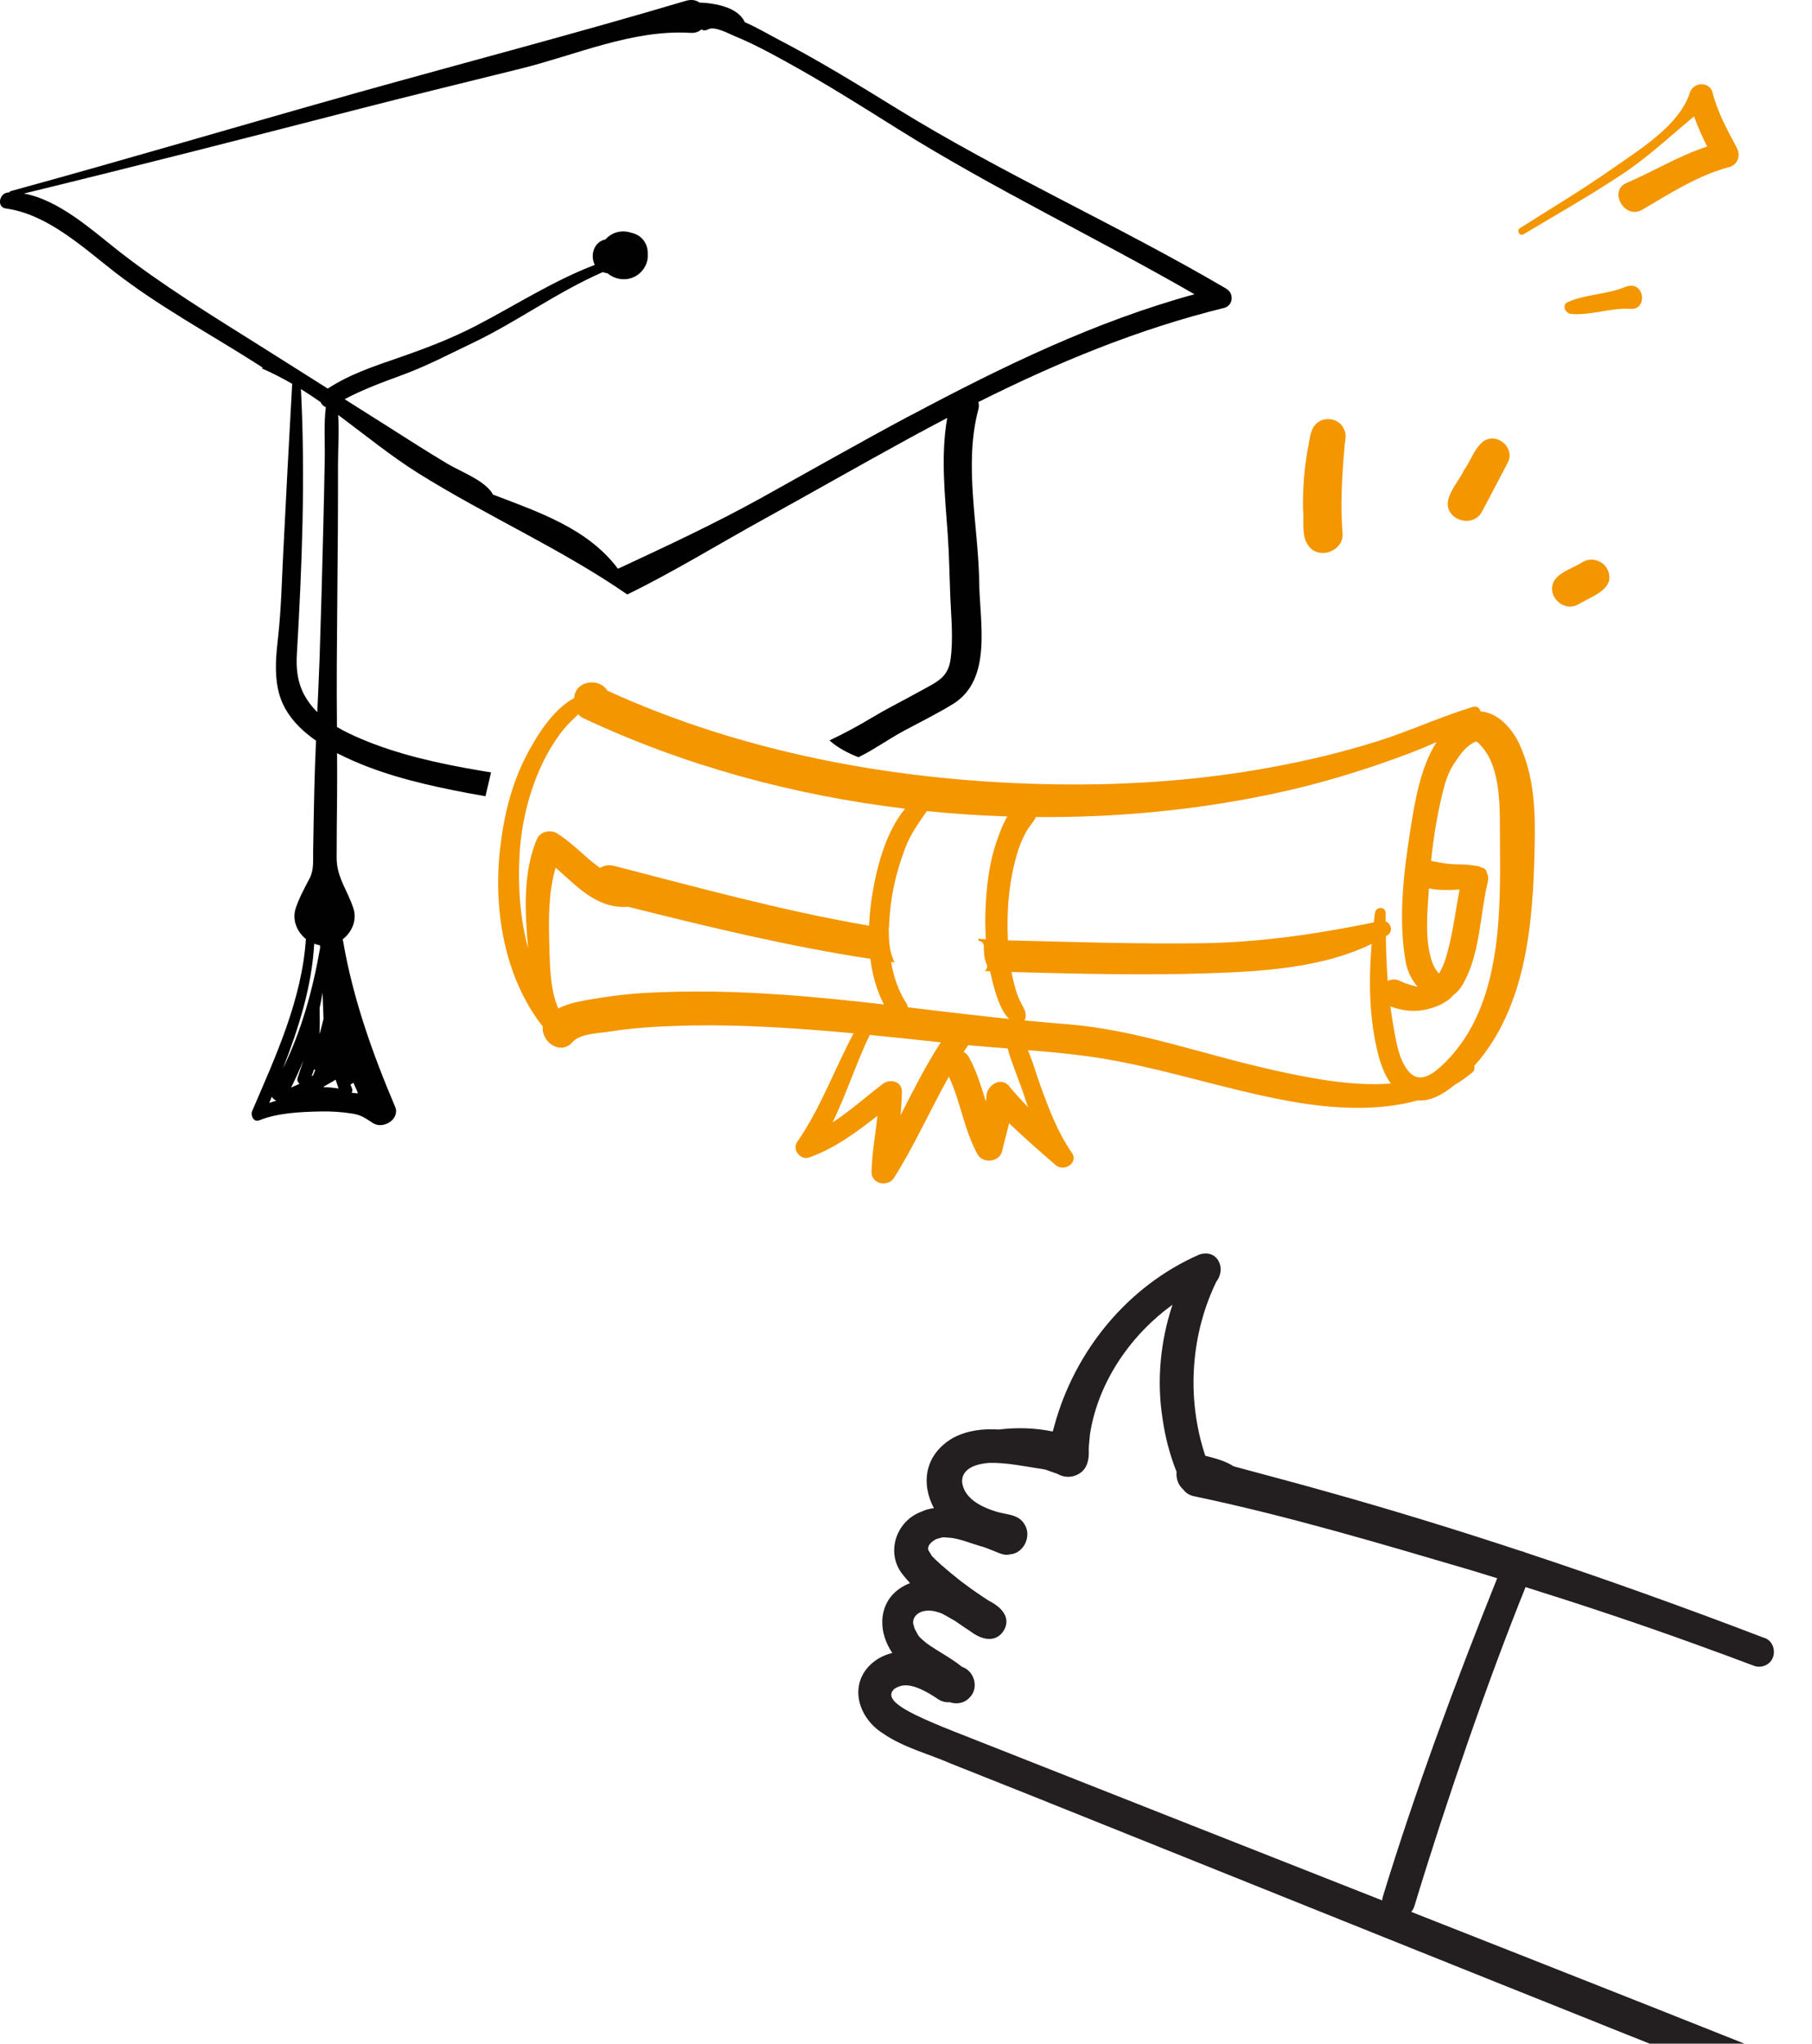 <svg width="133" height="150" viewBox="0 0 133 150" fill="none" xmlns="http://www.w3.org/2000/svg">
<g clip-path="url(#clip0_75_231)">
<path d="M131.071 151.254C130.513 150.791 129.713 150.697 129.055 150.401C126.455 149.372 123.86 148.338 121.26 147.303C115.371 144.969 109.481 142.651 103.587 140.327C103.692 140.203 103.776 140.047 103.829 139.86C106.166 132.166 109.213 123.34 111.976 116.489C116.139 117.794 120.281 119.171 124.381 120.658C125.866 121.193 127.345 121.739 128.824 122.295C129.113 122.373 129.424 122.327 129.676 122.181C130.497 121.724 130.334 120.398 129.397 120.18C123.618 117.971 117.797 115.881 111.924 113.937C111.824 113.885 111.718 113.854 111.608 113.833C106.934 112.289 102.229 110.839 97.487 109.513C95.224 108.869 92.945 108.276 90.676 107.658C90.629 107.642 90.581 107.632 90.534 107.616C89.934 107.221 89.145 107.023 88.466 106.847C87.002 102.418 87.487 97.755 89.281 94.065C90.05 93.067 89.329 91.637 88.023 92.084C82.745 94.392 78.86 99.195 77.381 104.674C77.345 104.804 77.308 104.939 77.271 105.069C75.976 104.799 74.624 104.762 73.302 104.923C72.16 104.851 71.034 104.975 69.971 105.526C67.813 106.769 67.613 108.926 68.545 110.693C68.218 110.74 67.908 110.818 67.634 110.953C65.823 111.613 65.029 113.838 66.15 115.424C66.35 115.694 66.571 115.949 66.792 116.198C64.497 117.092 64.266 119.525 65.497 121.323C65.15 121.406 64.808 121.536 64.476 121.734C62.197 123.148 62.745 125.944 64.839 127.249C66.329 128.268 68.124 128.715 69.766 129.432C73.566 130.934 77.355 132.458 81.15 133.981C93.724 139.028 106.292 144.086 118.876 149.117C121.392 150.126 123.908 151.124 126.424 152.127C127.987 152.745 128.039 152.766 129.434 153.374C129.95 153.676 130.66 153.582 131.076 153.156C131.597 152.657 131.597 151.758 131.066 151.264L131.071 151.254ZM101.439 139.48C92.16 135.821 82.876 132.166 73.603 128.497C68.45 126.443 64.387 125.092 65.65 123.953C66.113 123.688 66.792 123.293 68.939 124.77C69.208 124.915 69.466 124.962 69.703 124.936C70.192 125.102 70.76 125.029 71.145 124.619C71.881 123.928 71.539 122.649 70.613 122.342C69.802 121.687 68.866 121.219 68.018 120.616C67.392 120.076 67.497 120.226 67.134 119.54C67.108 119.431 67.055 119.254 67.023 119.145C66.987 118.532 67.634 118.038 68.671 118.277C69.25 118.454 69.06 118.381 69.981 118.906C70.018 118.927 70.06 118.948 70.097 118.969C70.266 119.083 70.434 119.202 70.603 119.317C70.718 119.405 70.839 119.483 70.96 119.556C71.066 119.624 71.171 119.696 71.271 119.764C72.039 120.346 73.092 120.627 73.687 119.66C74.245 118.677 73.434 117.919 72.592 117.498C71.971 117.097 71.36 116.681 70.771 116.234C70.666 116.156 70.545 116.063 70.466 116.006C70.913 116.359 69.018 114.888 68.397 114.202C68.35 114.108 68.224 113.911 68.155 113.807C68.139 113.76 68.129 113.713 68.118 113.661C68.118 113.651 68.118 113.646 68.118 113.635C68.134 113.573 68.15 113.511 68.171 113.453C68.197 113.407 68.224 113.36 68.255 113.318C68.313 113.256 68.371 113.199 68.418 113.157C68.513 113.09 68.608 113.022 68.708 112.97C68.718 112.97 68.718 112.965 68.729 112.96C69.36 112.798 69.008 112.819 69.845 112.876C70.629 112.996 71.418 113.339 72.213 113.552C72.429 113.635 72.471 113.641 73.029 113.869C73.376 114.01 73.739 114.192 74.124 114.088C75.155 114.02 75.745 112.731 75.203 111.889C74.76 111.104 73.802 111.182 73.05 110.927C71.676 110.485 70.913 109.877 70.676 109.066C70.429 108.229 70.976 107.496 72.597 107.372C73.918 107.341 75.192 107.626 76.718 107.86C76.997 107.959 77.429 108.115 77.613 108.177C77.629 108.183 77.645 108.188 77.655 108.198C78.113 108.463 78.708 108.463 79.166 108.188C79.818 107.834 79.95 107.096 79.913 106.426C79.908 106.233 79.971 105.584 80.002 105.277C80.618 101.3 83.134 97.87 86.06 95.764C85.171 98.442 84.892 101.326 85.329 104.113C85.513 105.433 85.85 106.732 86.339 107.975C86.339 107.99 86.355 108.006 86.36 108.027C86.308 108.5 86.476 108.999 86.845 109.321C87.018 109.555 87.266 109.732 87.597 109.81C94.476 111.249 101.229 113.266 107.966 115.247C108.608 115.439 109.25 115.642 109.892 115.839C106.813 123.532 103.918 131.309 101.492 139.231C101.471 139.314 101.46 139.397 101.455 139.475L101.439 139.48Z" fill="#231F20"/>
<path d="M90.042 21.208C82.105 16.545 73.663 12.803 65.837 7.974C62.937 6.186 60.026 4.398 56.995 2.828C56.458 2.547 55.589 2.032 54.668 1.627C54.179 0.541 52.521 0.229 51.337 0.187C51.095 0.01 50.763 -0.062 50.352 0.057C42.352 2.433 34.258 4.553 26.216 6.804C17.737 9.185 9.295 11.696 0.8 14.024C0.737 14.04 0.695 14.082 0.674 14.128C0.647 14.128 0.621 14.128 0.595 14.128C-0.047 14.165 -0.274 15.204 0.431 15.303C3.468 15.719 6.068 18.136 8.384 19.94C11.616 22.461 15.305 24.446 18.763 26.65C18.937 26.759 19.11 26.874 19.279 26.983C19.258 27.004 19.247 27.025 19.226 27.045C19.989 27.373 20.732 27.758 21.458 28.179C21.458 28.199 21.447 28.215 21.442 28.236C21.205 32.425 20.989 36.61 20.779 40.799C20.679 42.738 20.637 44.693 20.426 46.621C20.279 47.968 20.126 49.262 20.41 50.603C20.753 52.23 21.858 53.436 23.195 54.361C23.142 55.588 23.095 56.809 23.068 58.036C23.037 59.528 23.005 61.02 22.984 62.512C22.974 63.203 23.047 63.848 22.721 64.477C22.347 65.194 21.958 65.896 21.705 66.665C21.426 67.523 21.795 68.391 22.453 68.921C22.158 73.36 20.253 77.492 18.51 81.542C18.374 81.864 18.605 82.399 19.042 82.223C20.405 81.677 22.074 81.609 23.532 81.578C24.284 81.562 25.042 81.609 25.789 81.724C26.568 81.838 26.784 82.067 27.4 82.446C28.147 82.904 29.384 82.129 29 81.23C27.331 77.305 25.895 73.256 25.179 69.051C25.174 69.014 25.158 68.978 25.147 68.947C25.831 68.427 26.221 67.538 25.937 66.665C25.5 65.324 24.705 64.393 24.71 62.948C24.71 61.462 24.726 59.975 24.742 58.488C24.753 57.418 24.747 56.352 24.742 55.281C25.137 55.484 25.537 55.671 25.926 55.843C28.595 57.012 31.453 57.662 34.305 58.203C34.747 58.286 35.189 58.364 35.632 58.442C35.774 57.859 35.905 57.272 36.042 56.69C35.752 56.643 35.463 56.602 35.179 56.55C32.221 56.045 29.237 55.395 26.468 54.216C25.884 53.966 25.289 53.691 24.732 53.358C24.721 51.825 24.71 50.291 24.721 48.758C24.742 45.447 24.779 42.135 24.8 38.824C24.81 37.26 24.81 35.695 24.81 34.13C24.81 32.935 24.905 31.672 24.821 30.455C26.789 31.916 28.7 33.481 30.71 34.739C35.731 37.878 41.179 40.274 46.042 43.632C49.421 41.985 52.621 40.009 55.905 38.195C59.547 36.189 63.153 34.12 66.805 32.129C67.71 31.635 68.616 31.152 69.526 30.674C69.031 33.475 69.363 36.397 69.563 39.214C69.668 40.706 69.689 42.193 69.747 43.684C69.805 45.259 69.989 46.871 69.763 48.441C69.574 49.745 68.731 50.068 67.647 50.67C66.458 51.336 65.231 51.939 64.063 52.635C63.01 53.27 61.958 53.836 60.884 54.346C61.484 54.886 62.231 55.271 63.005 55.578C63.116 55.52 63.226 55.468 63.337 55.411C64.374 54.865 65.326 54.19 66.358 53.633C67.558 52.989 68.784 52.386 69.947 51.674C72.863 49.88 71.91 45.649 71.874 42.775C71.821 38.611 70.721 34.146 71.81 30.05C71.863 29.852 71.858 29.67 71.81 29.509C77.579 26.619 83.526 24.155 89.847 22.601C90.505 22.44 90.595 21.541 90.031 21.213L90.042 21.208ZM25.937 79.463C26.016 79.655 26.1 79.847 26.189 80.024C26.221 80.102 26.247 80.18 26.274 80.253C26.121 80.232 25.963 80.221 25.81 80.211C25.868 80.117 25.884 79.998 25.831 79.868C25.8 79.78 25.758 79.696 25.721 79.608C25.8 79.572 25.868 79.525 25.931 79.468L25.937 79.463ZM23.142 52.116C22.005 50.899 21.7 49.647 21.789 48.035C22.168 41.553 22.421 35.05 22.089 28.558C22.579 28.865 23.058 29.182 23.532 29.515C23.605 29.686 23.742 29.826 23.916 29.884C23.763 31.126 23.858 32.425 23.837 33.668C23.81 35.232 23.774 36.792 23.737 38.356C23.658 41.667 23.568 44.979 23.458 48.29C23.41 49.615 23.352 50.941 23.289 52.266C23.237 52.214 23.184 52.167 23.137 52.116H23.142ZM19.763 80.954C19.826 80.804 19.884 80.653 19.947 80.497C20.021 80.627 20.142 80.726 20.279 80.783C20.105 80.84 19.931 80.892 19.758 80.954H19.763ZM23.068 69.269C23.2 69.321 23.342 69.358 23.479 69.378C23.484 69.435 23.495 69.493 23.5 69.55C22.958 72.643 22.152 75.606 20.768 78.423C21.916 75.465 22.884 72.44 23.063 69.269H23.068ZM21.989 79.546C21.779 79.639 21.574 79.733 21.363 79.826C21.695 79.166 22 78.501 22.268 77.82C22.137 78.241 21.995 78.667 21.847 79.109C21.789 79.291 21.863 79.447 21.984 79.546H21.989ZM22.968 78.953C22.937 78.953 22.905 78.963 22.879 78.969C22.942 78.813 22.995 78.652 23.047 78.49C23.074 78.506 23.105 78.522 23.137 78.537C23.084 78.678 23.026 78.818 22.974 78.953H22.968ZM23.447 75.917C23.479 75.268 23.474 74.618 23.458 73.994C23.542 73.62 23.61 73.24 23.674 72.856C23.7 73.495 23.726 74.135 23.747 74.774C23.658 75.159 23.558 75.538 23.447 75.917ZM24.847 79.894C24.495 79.832 24.116 79.8 23.747 79.795C23.758 79.78 23.768 79.759 23.779 79.743C24.032 79.598 24.289 79.452 24.542 79.306C24.579 79.286 24.605 79.265 24.631 79.239C24.705 79.457 24.779 79.676 24.852 79.894H24.847ZM66.868 30.466C63.2 32.425 59.584 34.484 55.947 36.506C52.5 38.419 48.931 40.082 45.358 41.745C43.142 38.793 39.589 37.603 36.179 36.298C36.142 36.22 36.1 36.142 36.037 36.064C35.305 35.149 33.837 34.629 32.831 34.032C31.31 33.127 29.826 32.166 28.331 31.219C27.321 30.58 26.305 29.941 25.295 29.301C26.647 28.579 28.1 28.049 29.542 27.518C31.31 26.869 33.01 25.975 34.71 25.164C37.968 23.604 40.931 21.416 44.247 19.971C44.352 20.012 44.468 20.044 44.595 20.059C45.158 20.537 46 20.647 46.668 20.262C47.068 20.033 47.363 19.649 47.489 19.207C47.542 19.014 47.553 18.838 47.542 18.666C47.568 18.235 47.416 17.793 47.105 17.486C46.9 17.284 46.632 17.148 46.347 17.086C45.863 16.925 45.342 16.946 44.874 17.216C44.71 17.309 44.568 17.429 44.447 17.569C43.568 17.756 43.305 18.76 43.658 19.441C40.621 20.605 37.863 22.388 34.979 23.89C33.11 24.862 31.184 25.59 29.2 26.276C27.41 26.895 25.642 27.482 24.058 28.522C22.368 27.456 20.684 26.385 18.995 25.325C15.484 23.116 11.858 20.901 8.6 18.339C6.747 16.878 4.295 14.658 1.747 14.206C9.863 12.231 17.953 10.162 26.042 8.078C30.095 7.033 34.163 6.045 38.226 5.037C42.279 4.034 46.447 2.152 50.679 2.412C51.026 2.433 51.289 2.334 51.479 2.162C51.61 2.24 51.784 2.261 51.968 2.157C52.442 1.887 53.521 2.485 53.947 2.661C55.184 3.166 56.374 3.8 57.542 4.444C60.384 5.998 63.126 7.724 65.868 9.445C72.916 13.863 80.463 17.439 87.674 21.598C80.384 23.589 73.5 26.941 66.868 30.476V30.466Z" fill="#010101"/>
<path d="M111.547 54.663C110.974 53.41 109.905 52.297 108.668 52.214C108.616 51.98 108.405 51.793 108.095 51.887C105.758 52.599 103.516 53.639 101.179 54.382C98.611 55.198 95.984 55.822 93.337 56.31C87.774 57.345 82.084 57.693 76.432 57.547C65.547 57.267 54.495 55.229 44.574 50.691C44.021 49.73 42.221 49.912 42.142 51.237C40.558 52.079 39.332 54.101 38.59 55.546C37.5 57.678 36.953 60.032 36.695 62.392C36.211 66.821 37.032 71.769 39.842 75.351C39.716 76.463 41.137 77.513 42.042 76.468C42.568 75.86 44.047 75.829 44.795 75.71C46.389 75.45 47.989 75.356 49.6 75.299C53.011 75.174 56.426 75.341 59.826 75.6C60.768 75.673 61.711 75.756 62.653 75.845C61.242 78.496 60.226 81.349 58.505 83.829C58.126 84.375 58.753 85.18 59.384 84.957C61.289 84.286 62.847 83.101 64.41 81.895C64.253 83.262 64.01 84.619 63.968 86.002C63.942 86.906 65.174 87.166 65.626 86.444C67.126 84.058 68.274 81.474 69.647 79.021C70.505 80.856 70.763 82.914 71.742 84.713C72.142 85.445 73.374 85.305 73.558 84.479C73.71 83.793 73.91 83.122 74.068 82.446C75.174 83.501 76.326 84.515 77.484 85.513C78.1 86.043 79.184 85.347 78.674 84.609C77.621 83.096 76.984 81.381 76.358 79.665C76.074 78.88 75.816 77.934 75.447 77.077C76.984 77.201 78.516 77.342 80.032 77.555C85.074 78.272 89.916 79.998 94.926 80.871C97.821 81.375 101.132 81.578 104.063 80.767C105.016 80.85 105.974 80.284 106.758 79.639C107.216 79.369 107.653 79.062 108.068 78.714C108.226 78.579 108.258 78.402 108.205 78.241C112.063 73.927 112.526 67.689 112.642 62.179C112.7 59.611 112.637 57.054 111.542 54.663H111.547ZM73.963 67.195C74 65.683 74.216 64.175 74.637 62.714C74.805 62.137 75.026 61.592 75.311 61.067C75.516 60.687 75.847 60.355 76.037 59.97C81.753 60.017 87.495 59.497 93.084 58.338C95.853 57.766 98.584 57.007 101.258 56.082C102.621 55.609 104.063 55.094 105.442 54.465C104.247 56.352 103.853 58.821 103.521 60.911C103.026 64.055 102.611 67.471 103.184 70.631C103.305 71.291 103.621 71.925 104.042 72.419C103.605 72.331 103.184 72.201 102.774 72.003C102.442 71.842 102.121 71.868 101.858 72.003C101.774 70.912 101.737 69.815 101.721 68.723C101.747 68.708 101.779 68.692 101.805 68.671C102.274 68.385 102.121 67.788 101.705 67.627C101.705 67.424 101.705 67.221 101.705 67.018C101.705 66.504 100.979 66.535 100.921 67.018C100.895 67.247 100.863 67.476 100.837 67.704C96.6 68.567 92.463 69.176 88.116 69.233C83.463 69.295 78.79 69.139 74.137 69.025C74.084 69.025 74.032 69.025 73.979 69.02C73.953 68.412 73.947 67.803 73.963 67.206V67.195ZM104.889 65.204C105.584 65.365 106.389 65.329 107.058 65.293C107.084 65.293 107.105 65.287 107.132 65.287C106.879 66.613 106.711 67.954 106.4 69.269C106.226 70.018 106.026 70.787 105.626 71.452C105.426 71.27 105.247 70.948 105.168 70.745C104.537 69.087 104.768 66.961 104.884 65.21L104.889 65.204ZM68.042 59.533C70.005 59.731 71.968 59.861 73.937 59.923C73.579 60.531 73.332 61.254 73.153 61.758C72.584 63.39 72.395 65.168 72.332 66.883C72.305 67.569 72.316 68.255 72.363 68.942C72.174 68.931 71.99 68.916 71.8 68.905C71.811 68.952 71.816 69.004 71.826 69.051C72.021 69.061 72.21 69.217 72.21 69.43C72.21 69.867 72.226 70.278 72.384 70.688C72.421 70.761 72.447 70.823 72.453 70.86C72.484 71.026 72.4 71.172 72.274 71.265C72.405 71.27 72.542 71.281 72.674 71.291C72.732 71.561 72.79 71.832 72.863 72.102C73.042 72.778 73.4 74.166 74.079 74.79C71.595 74.53 69.121 74.228 66.642 73.937C66.626 73.843 66.595 73.745 66.532 73.646C65.937 72.726 65.59 71.686 65.405 70.605C65.49 70.615 65.579 70.626 65.663 70.636C65.268 69.862 65.237 69.025 65.237 68.152C65.237 68.11 65.242 68.074 65.253 68.042C65.279 67.33 65.347 66.623 65.447 65.948C65.642 64.669 66 63.401 66.463 62.195C66.847 61.202 67.442 60.386 68.032 59.533H68.042ZM39.442 61.519C38.363 63.952 38.526 67.003 38.763 69.602C38.153 67.351 38.005 64.944 38.137 62.704C38.268 60.474 38.795 58.239 39.732 56.206C40.153 55.297 40.674 54.418 41.295 53.623C41.637 53.186 42.047 52.812 42.447 52.422C42.542 52.531 42.653 52.63 42.779 52.693C50.19 56.191 58.253 58.374 66.437 59.356C64.963 61.108 64.295 63.884 63.989 65.89C63.889 66.556 63.821 67.247 63.789 67.944C57.468 66.862 51.221 65.137 45.09 63.556C44.674 63.447 44.316 63.525 44.042 63.707C42.942 62.922 42.026 61.867 40.868 61.155C40.432 60.885 39.674 61.02 39.447 61.524L39.442 61.519ZM57.384 73.007C53.995 72.762 50.59 72.689 47.195 72.887C45.8 72.97 44.421 73.162 43.042 73.407C42.374 73.526 41.616 73.688 40.979 74.02C40.332 72.565 40.358 70.501 40.316 69.191C40.263 67.507 40.258 65.428 40.784 63.686C42.326 65.022 43.721 66.639 45.947 66.566C45.995 66.566 46.037 66.561 46.079 66.551C51.963 68.022 57.884 69.462 63.884 70.376C64.032 71.546 64.342 72.689 64.879 73.724C62.389 73.438 59.895 73.178 57.389 73.001L57.384 73.007ZM66.1 81.848C66.153 81.282 66.195 80.71 66.2 80.138C66.21 79.359 65.326 79.151 64.79 79.561C63.574 80.492 62.405 81.537 61.116 82.379C62.126 80.289 62.832 78.059 63.837 75.959C65.574 76.131 67.316 76.318 69.053 76.505C67.947 78.215 67.032 80.034 66.105 81.848H66.1ZM75.163 80.388C75.258 80.684 75.358 80.98 75.463 81.271C74.979 80.767 74.505 80.253 74.063 79.712C73.484 79.005 72.463 79.644 72.41 80.388C72.4 80.544 72.384 80.7 72.363 80.856C72.021 79.748 71.689 78.631 71.126 77.607C71.021 77.415 70.884 77.29 70.732 77.217C70.842 77.045 70.953 76.879 71.063 76.713C72.026 76.801 72.99 76.879 73.958 76.952C74.279 78.111 74.8 79.281 75.163 80.388ZM93.274 78.496C88.305 77.394 83.426 75.574 78.316 75.174C77.274 75.091 76.232 74.997 75.195 74.899C75.221 74.857 75.242 74.81 75.258 74.763C75.368 74.322 75.147 73.999 74.942 73.615C74.626 73.022 74.463 72.352 74.316 71.702C74.29 71.582 74.268 71.463 74.242 71.343C78.995 71.468 83.795 71.598 88.547 71.442C92.521 71.312 97.026 71.068 100.679 69.279C100.453 72.014 100.489 74.816 101.179 77.456C101.368 78.189 101.647 78.927 102.089 79.53C99.168 79.743 96.132 79.135 93.268 78.501L93.274 78.496ZM105.695 78.335C105.011 78.948 104.147 79.473 103.432 78.683C102.637 77.804 102.453 76.281 102.253 75.179C102.174 74.748 102.111 74.311 102.053 73.869C102.863 74.171 103.7 74.29 104.579 74.119C105.3 73.973 106.174 73.635 106.658 73.053C106.937 72.861 107.2 72.565 107.432 72.138C108.663 69.903 108.621 67.138 109.205 64.71C109.268 64.461 109.226 64.243 109.132 64.061C109.116 63.9 109 63.738 108.842 63.702C108.816 63.692 108.784 63.686 108.758 63.681C108.595 63.588 108.411 63.536 108.221 63.536C107.837 63.478 107.447 63.437 107.053 63.442C106.363 63.453 105.726 63.317 105.053 63.193C105.053 63.193 105.047 63.193 105.042 63.193C105.216 61.451 105.5 59.72 105.926 58.026C106.095 57.36 106.311 56.679 106.695 56.102C107.068 55.536 107.426 54.964 108.016 54.59C108.426 54.33 108.411 54.429 108.7 54.735C110.221 56.357 110.079 59.45 110.095 61.483C110.142 67.138 110.279 74.223 105.689 78.34L105.695 78.335Z" fill="#F39600"/>
<path d="M102.131 36.012C102.121 36.028 102.105 36.043 102.095 36.054C102.105 36.043 102.116 36.033 102.121 36.017L102.131 36.012Z" fill="#F39600"/>
<path d="M98.658 31.531C98.363 30.71 97.184 30.502 96.584 31.126C96.111 31.62 96.142 32.373 95.979 33.002C95.732 34.447 95.611 35.908 95.642 37.369C95.747 38.294 95.458 39.438 96.142 40.186C96.969 41.059 98.59 40.399 98.547 39.204C98.374 37.109 98.495 35.004 98.679 32.914C98.684 32.457 98.889 31.963 98.663 31.537L98.658 31.531Z" fill="#F39600"/>
<path d="M108.921 32.358C108.221 32.888 107.953 33.819 107.453 34.525C107.09 35.269 106.458 35.939 106.284 36.745C106.026 38.138 108.063 38.819 108.758 37.587C109.384 36.407 110.011 35.222 110.626 34.037C111.274 32.976 110.005 31.724 108.926 32.358H108.921Z" fill="#F39600"/>
<path d="M117.937 41.709C117.589 41.117 116.768 40.893 116.168 41.252C115.532 41.667 114.711 41.881 114.205 42.452C113.305 43.513 114.7 45.057 115.884 44.339C116.868 43.742 118.732 43.191 117.942 41.709H117.937Z" fill="#F39600"/>
<path d="M127.5 10.88C126.784 9.544 126.079 8.27 125.7 6.794C125.484 5.952 124.284 6.014 124.037 6.794C123.279 9.206 120.321 10.989 118.342 12.382C116.147 13.925 113.837 15.303 111.568 16.743C111.284 16.925 111.542 17.361 111.832 17.19C114.253 15.745 116.705 14.357 119.053 12.798C120.968 11.529 122.605 9.985 124.347 8.535C124.6 9.299 124.947 10.032 125.305 10.755C123.237 11.431 121.379 12.574 119.379 13.432C118.047 14.004 119.232 16.155 120.542 15.391C122.584 14.201 124.616 12.87 126.926 12.262C127.542 12.101 127.779 11.41 127.495 10.88H127.5Z" fill="#F39600"/>
<path d="M119.268 21.068C117.947 21.624 116.405 21.582 115.079 22.17C114.605 22.378 114.9 23.006 115.316 23.043C116.784 23.173 118.242 22.565 119.705 22.669C120.984 22.757 120.711 20.465 119.268 21.073V21.068Z" fill="#F39600"/>
</g>
<defs>
<clipPath id="clip0_75_231">
<rect width="133" height="150" fill="white"/>
</clipPath>
</defs>
</svg>
